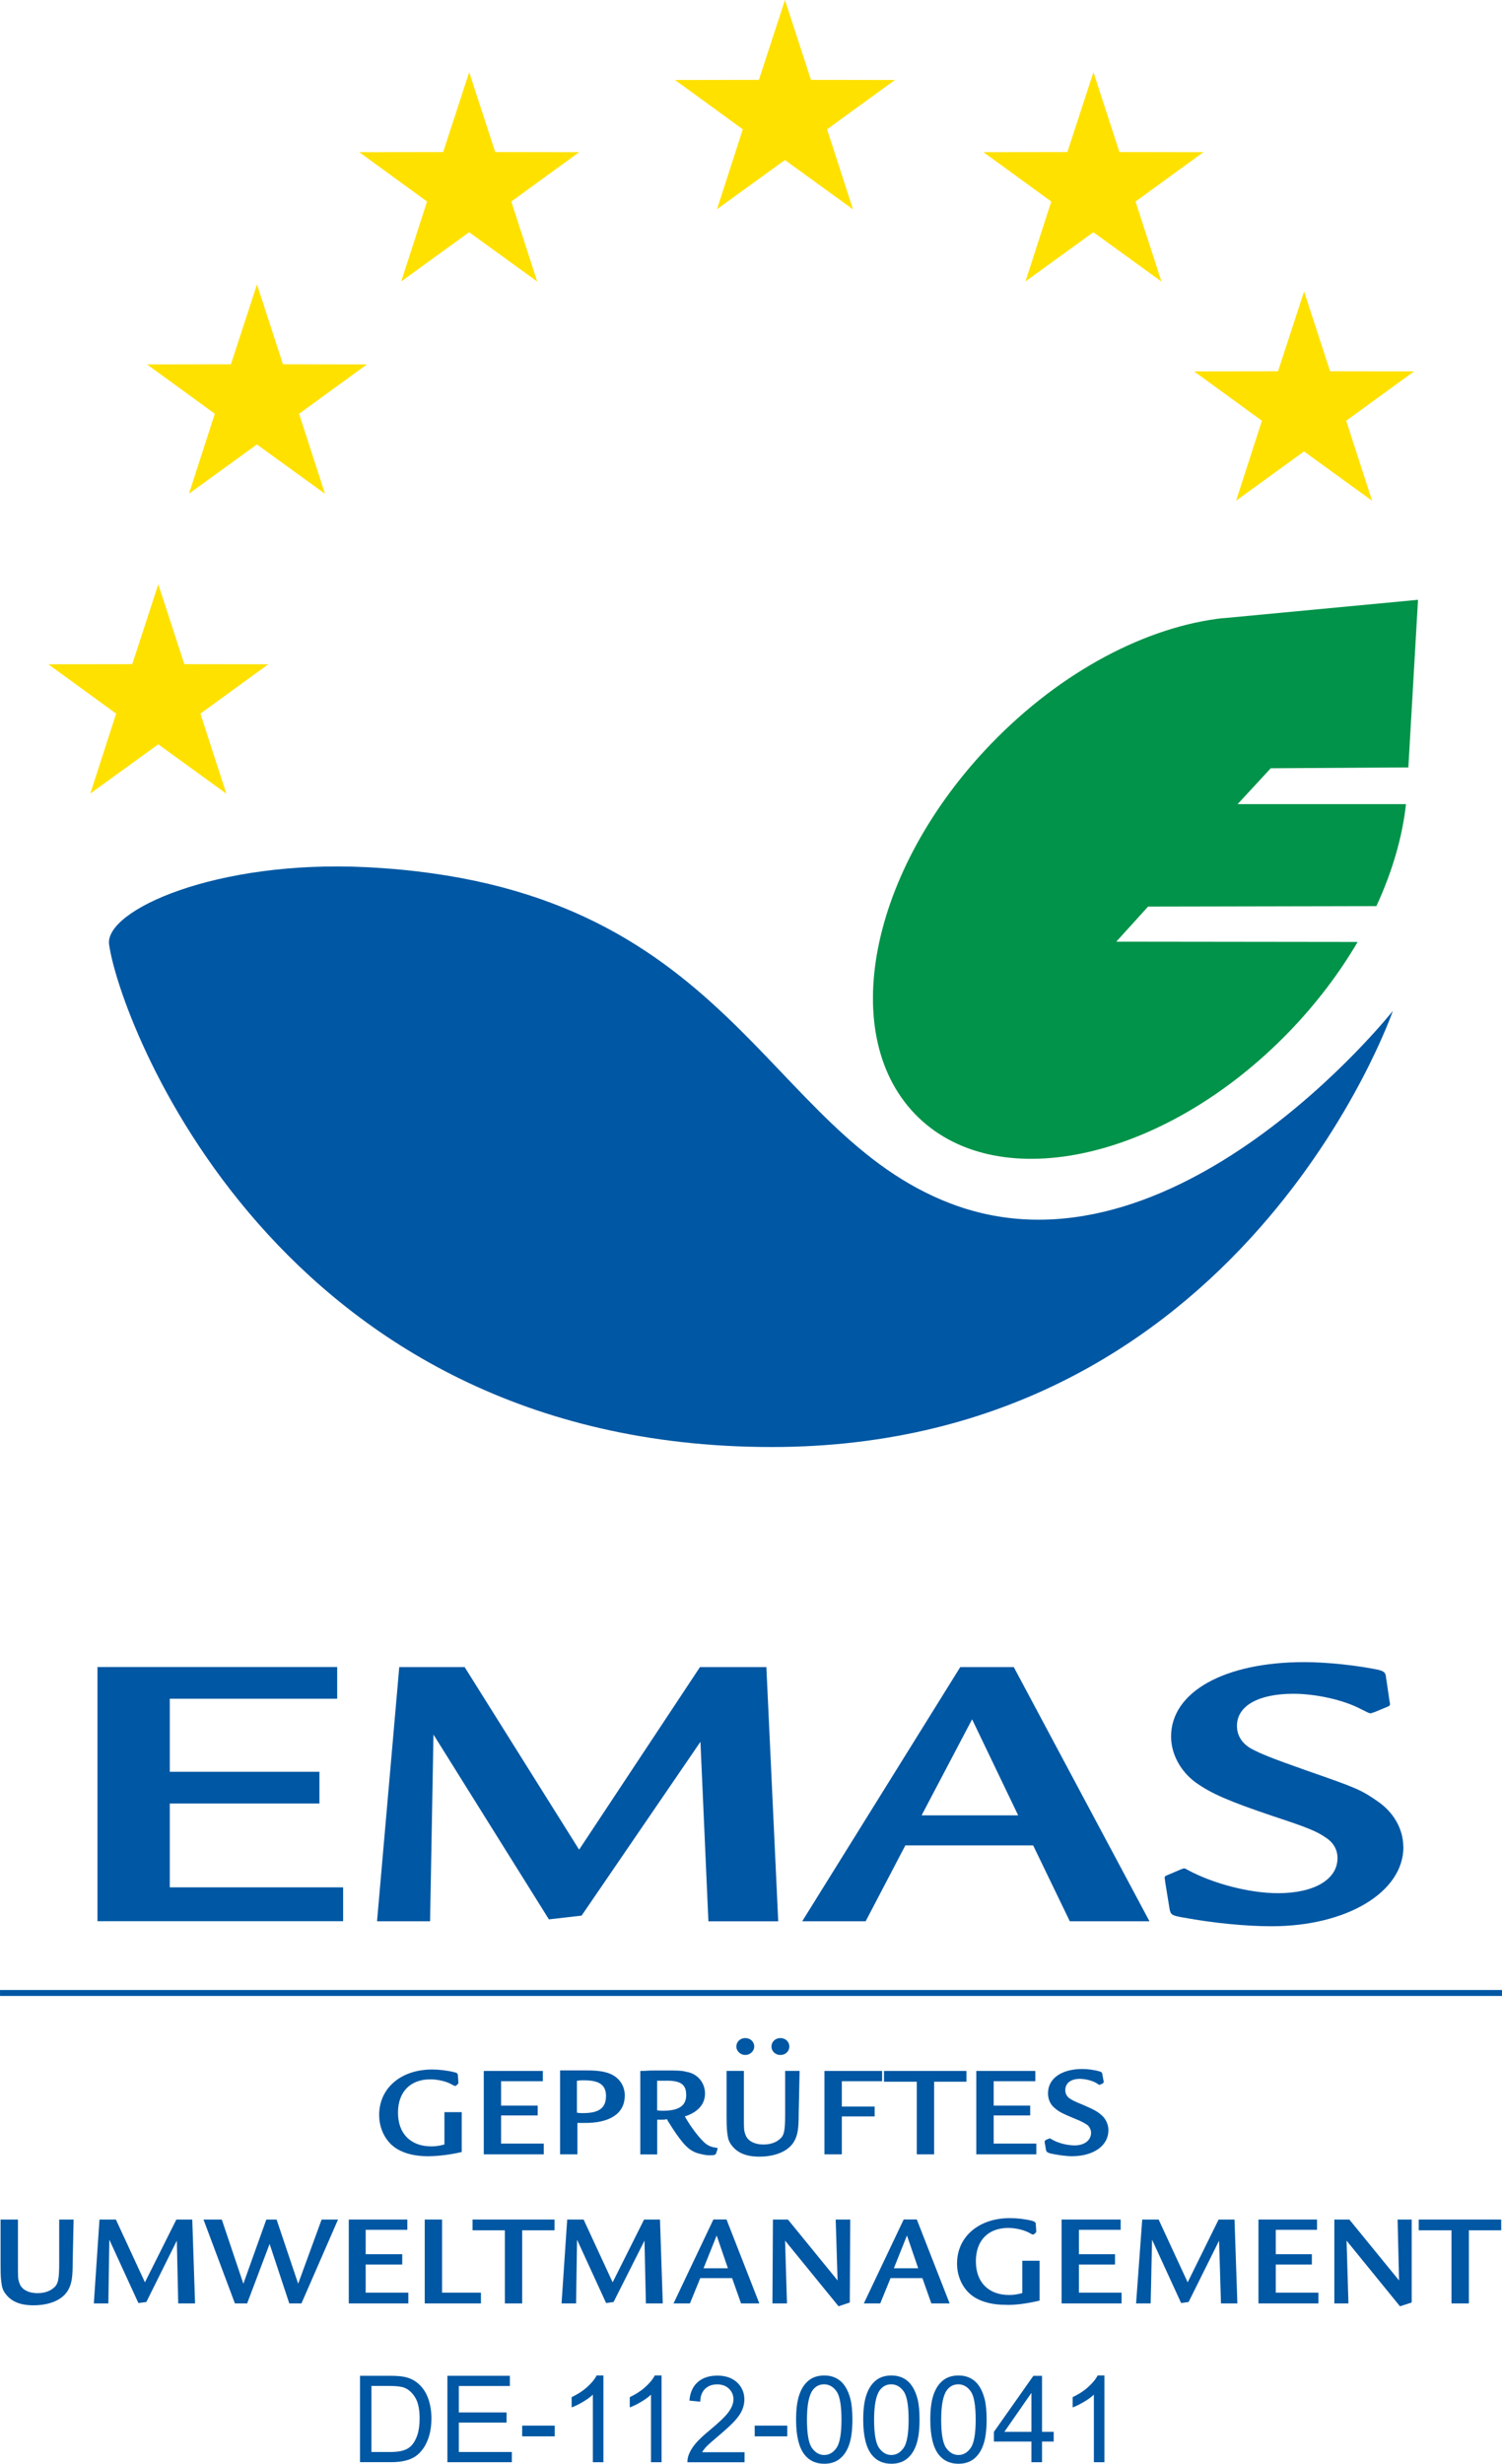 <?xml version="1.0" encoding="UTF-8"?>
<svg id="a" data-name="Ebene 1" xmlns="http://www.w3.org/2000/svg" width="87.21mm" height="143.01mm" viewBox="0 0 247.2 405.38">
  <g id="b" data-name="g266">
    <path id="c" data-name="path268" d="m56.47,316.12v-5.58h-28.53v-13.8h24.63v-5.21h-24.63v-12.03h27.55v-5.21H16.04v41.82h40.43Z" fill="#0057a3"/>
  </g>
  <g id="d" data-name="g270">
    <path id="e" data-name="path272" d="m128.08,316.12l-1.95-41.82h-10.93l-19.89,30.04-18.84-30.04h-10.76l-3.66,41.82h8.73l.56-30.72,19,30.41,5.38-.62,19.56-28.6,1.31,29.54h11.49Z" fill="#0057a3"/>
  </g>
  <g id="f" data-name="g274">
    <path id="g" data-name="path276" d="m189.18,316.12l-22.33-41.82h-8.81l-26.01,41.82h10.44l6.53-12.48h21.04l6.03,12.48h13.13Zm-21.61-17.43h-15.89l8.31-15.8s7.58,15.8,7.58,15.8Z" fill="#0057a3"/>
  </g>
  <g id="h" data-name="g286-8">
    <path id="i" data-name="path288-8" d="m230.96,303.9c0-2.89-1.54-5.65-4.15-7.46-2.69-1.88-3.35-2.2-11.66-5.08-5.86-2.07-7.58-2.76-9.21-3.63-1.56-.88-2.36-2.2-2.36-3.77,0-3.26,3.5-5.27,9.29-5.27,3.67,0,8.24,1,11.09,2.51.57.26.97.5,1.14.56.16.07.25.13.41.13h.08c.08,0,.16,0,.25-.06,0,0,.16-.07.41-.13l1.95-.81c.49-.19.57-.26.57-.5,0-.07,0-.19-.08-.5l-.57-3.89c-.08-.82-.33-1.01-1.3-1.26-3.26-.69-8.32-1.26-12.15-1.26-13.12,0-21.93,4.89-21.93,12.24,0,2.87,1.54,5.7,3.99,7.52,2.61,1.88,5.55,3.14,12.8,5.59,5.71,1.87,7.18,2.51,8.56,3.45,1.39.87,2.04,2.07,2.04,3.45,0,3.51-3.83,5.77-9.78,5.77-4.73,0-10.76-1.58-15-3.89-.16-.13-.33-.19-.49-.19-.08,0-.41.12-.57.19l-2.04.87c-.49.19-.57.26-.57.5,0,.13.08.38.08.63l.74,4.51c.16.88.33,1.06,2.2,1.38,5.14.94,10.35,1.44,14.6,1.44,12.31,0,21.68-5.59,21.68-13.04" fill="#0057a3"/>
  </g>
  <g id="j" data-name="g290-2">
    <path id="k" data-name="path292-4" d="m140.36,34.43l-11.18-8.1-11.18,8.1,4.25-13.15-11.16-8.12,13.81-.02,4.29-13.14,4.28,13.14,13.82.02-11.17,8.12,4.26,13.15Z" fill="#ffe100"/>
  </g>
  <g id="l" data-name="g298-1">
    <path id="m" data-name="path300-7" d="m88.39,46.31l-11.18-8.1-11.18,8.1,4.25-13.15-11.16-8.12,13.81-.02,4.29-13.14,4.28,13.14,13.82.02-11.17,8.12,4.26,13.15Z" fill="#ffe100"/>
  </g>
  <g id="n" data-name="g306-5">
    <path id="o" data-name="path308-2" d="m17.95,155.38c1.62,12.11,27.37,82.71,109.07,82.71,77.47,0,102.22-71.76,102.22-71.76,0,0-36.11,45.63-72.72,31.72-31.01-11.79-36-52.31-96.11-55.36-24.84-1.26-43.21,7.1-42.46,12.7" fill="#0057a3"/>
  </g>
  <g id="p" data-name="g314-1">
    <path id="q" data-name="path316-4" d="m37.22,130.57l-11.18-8.1-11.18,8.1,4.25-13.15-11.16-8.12,13.81-.02,4.29-13.14,4.28,13.14,13.82.02-11.17,8.12,4.26,13.15Z" fill="#ffe100"/>
  </g>
  <g id="r" data-name="g322-2">
    <path id="s" data-name="path324-2" d="m225.8,82.38l-11.18-8.1-11.18,8.1,4.25-13.15-11.16-8.12,13.81-.02,4.29-13.14,4.28,13.14,13.82.02-11.17,8.12,4.26,13.15Z" fill="#ffe100"/>
  </g>
  <g id="t" data-name="g330-8">
    <path id="u" data-name="path332-5" d="m53.46,81.23l-11.18-8.1-11.18,8.1,4.25-13.15-11.16-8.12,13.81-.02,4.29-13.14,4.28,13.14,13.82.02-11.17,8.12,4.26,13.15Z" fill="#ffe100"/>
  </g>
  <g id="v" data-name="g338-1">
    <path id="w" data-name="path340-8" d="m191.13,46.31l-11.18-8.1-11.18,8.1,4.25-13.15-11.16-8.12,13.81-.02,4.29-13.14,4.28,13.14,13.82.02-11.17,8.12,4.26,13.15Z" fill="#ffe100"/>
  </g>
  <g id="x" data-name="g346-7">
    <path id="y" data-name="path348-9" d="m201.32,101.72l32.06-3.03-1.59,27.58-22.65.14-5.45,5.9h27.71c-.59,5.39-2.24,11.09-4.87,16.78l-37.58.08-5.23,5.77,39.72.05c-2.99,5.1-6.75,10.09-11.25,14.75-20.17,20.88-47.49,27.2-61.04,14.12-13.55-13.09-8.18-40.62,11.99-61.5,11.67-12.08,25.75-19.29,38.18-20.66" fill="#009349"/>
  </g>
  <path d="m12.13,365.2h-2.39v7.02c0,2.78-.15,3.63-.93,4.24-.62.54-1.54.85-2.62.85-1.54,0-2.7-.62-3.01-1.7-.23-.62-.23-.85-.23-3.01v-7.4H.09v7.48c0,2.08.08,2.62.23,3.47.08.46.31.93.62,1.31.93,1.23,2.39,1.85,4.55,1.85,2.85,0,4.94-1,5.78-2.62.54-1,.69-2.08.69-4.47l.15-7.02Z" fill="#0057a3"/>
  <polygon points="32.1 379 31.64 365.2 29.02 365.2 23.85 375.53 19.07 365.2 16.37 365.2 15.44 379 17.83 379 17.99 368.51 22.77 378.93 24.08 378.77 29.1 368.67 29.33 379 32.1 379" fill="#0057a3"/>
  <polygon points="55.63 365.2 52.93 365.2 49.07 375.76 45.52 365.2 43.83 365.2 40.05 375.76 36.5 365.2 33.49 365.2 38.66 379 40.67 379 44.37 369.21 47.61 379 49.61 379 55.63 365.2" fill="#0057a3"/>
  <polygon points="67.2 379 67.2 377.23 60.18 377.23 60.18 372.6 66.2 372.6 66.2 370.9 60.18 370.9 60.18 366.89 67.04 366.89 67.04 365.2 57.4 365.2 57.4 379 67.2 379" fill="#0057a3"/>
  <polygon points="79.15 379 79.15 377.23 72.75 377.23 72.75 365.2 69.9 365.2 69.9 379 79.15 379" fill="#0057a3"/>
  <polygon points="91.26 366.97 91.26 365.2 77.77 365.2 77.77 366.97 83.09 366.97 83.09 379 85.94 379 85.94 366.97 91.26 366.97" fill="#0057a3"/>
  <polygon points="109.08 379 108.62 365.2 106 365.2 100.83 375.53 96.05 365.2 93.35 365.2 92.42 379 94.81 379 94.97 368.51 99.75 378.93 100.98 378.77 106.07 368.67 106.3 379 109.08 379" fill="#0057a3"/>
  <path d="m124.97,379l-5.4-13.81h-2.16l-6.56,13.81h2.7l1.7-4.17h5.24l1.47,4.17h3.01Zm-5.17-5.78h-4.01l2.16-5.4,1.85,5.4Z" fill="#0057a3" fill-rule="evenodd"/>
  <polygon points="139.93 365.2 137.54 365.2 137.85 375.22 129.68 365.2 127.21 365.2 127.13 379 129.52 379 129.21 368.67 138.01 379.47 139.86 378.85 139.93 365.2" fill="#0057a3"/>
  <path d="m156.29,379l-5.4-13.81h-2.16l-6.56,13.81h2.7l1.7-4.17h5.24l1.47,4.17h3.01Zm-5.17-5.78h-4.01l2.16-5.4,1.85,5.4Z" fill="#0057a3" fill-rule="evenodd"/>
  <path d="m171.1,378.54v-6.56h-2.85v5.32c-.85.23-1.47.31-2.16.31-3.39,0-5.48-2.08-5.48-5.55s2.08-5.48,5.32-5.48c1.16,0,2.62.31,3.55.85.31.15.39.23.46.23h.15l.31-.23.15-.23v-.08l-.08-1.16c0-.31-.15-.39-.54-.54-1.23-.31-2.55-.46-3.7-.46-5.17,0-8.72,3.09-8.72,7.48,0,2.39,1.16,4.55,3.01,5.63,1.31.77,3.01,1.16,5.01,1.16,1.47.08,3.63-.23,5.55-.69" fill="#0057a3"/>
  <polygon points="184.59 379 184.59 377.23 177.57 377.23 177.57 372.6 183.51 372.6 183.51 370.9 177.57 370.9 177.57 366.89 184.44 366.89 184.44 365.2 174.72 365.2 174.72 379 184.59 379" fill="#0057a3"/>
  <polygon points="203.65 379 203.18 365.2 200.56 365.2 195.47 375.53 190.69 365.2 187.99 365.2 186.98 379 189.38 379 189.61 368.51 194.39 378.93 195.62 378.77 200.64 368.67 200.95 379 203.65 379" fill="#0057a3"/>
  <polygon points="216.99 379 216.99 377.23 209.97 377.23 209.97 372.6 215.91 372.6 215.91 370.9 209.97 370.9 209.97 366.89 216.76 366.89 216.76 365.2 207.12 365.2 207.12 379 216.99 379" fill="#0057a3"/>
  <polygon points="232.34 365.2 230.02 365.2 230.26 375.22 222.08 365.2 219.61 365.2 219.61 379 221.93 379 221.62 368.67 230.41 379.47 232.34 378.85 232.34 365.2" fill="#0057a3"/>
  <polygon points="247.07 366.97 247.07 365.2 233.5 365.2 233.5 366.97 238.89 366.97 238.89 379 241.75 379 241.75 366.97 247.07 366.97" fill="#0057a3"/>
  <path d="m75.99,354.09v-6.56h-2.85v5.32c-.85.23-1.47.31-2.16.31-3.39,0-5.48-2.08-5.48-5.55s2.08-5.48,5.32-5.48c1.16,0,2.62.31,3.55.85.31.15.39.23.46.23h.15l.31-.23.15-.23v-.08l-.08-1.16c0-.31-.15-.46-.54-.54-1.23-.31-2.55-.46-3.7-.46-5.17,0-8.72,3.09-8.72,7.48,0,2.39,1.16,4.55,3.01,5.63,1.31.77,3.01,1.16,5.01,1.16,1.54,0,3.63-.23,5.55-.69" fill="#0057a3"/>
  <polygon points="89.49 354.47 89.49 352.7 82.47 352.7 82.47 348.07 88.49 348.07 88.49 346.45 82.47 346.45 82.47 342.44 89.34 342.44 89.34 340.75 79.62 340.75 79.62 354.47 89.49 354.47" fill="#0057a3"/>
  <path d="m102.83,344.83c0-1.93-1.23-3.39-3.16-3.86-.85-.23-1.85-.31-3.09-.31h-4.4v13.81h2.85v-5.17h1c4.32.08,6.79-1.54,6.79-4.47m-3.09.08c0,1.93-1.16,2.78-3.78,2.78-.39,0-.62,0-1-.08v-5.24c.46-.08.69-.08,1.16-.08,2.55,0,3.63.77,3.63,2.62" fill="#0057a3" fill-rule="evenodd"/>
  <path d="m118.11,353.55l-.08-.15c-.85-.08-1.47-.31-2.08-.85-.93-.85-2.24-2.55-3.24-4.32,2.16-.69,3.32-2.01,3.32-3.78s-1.23-3.24-3.01-3.55c-.85-.23-1.7-.23-3.32-.23h-1.85c-1.39,0-1.47.08-2.47.08v13.73h2.78v-5.71h.54c.39,0,.62,0,1.08-.08l.15.31c1.16,1.85,1.7,2.62,2.47,3.55.77.93,1.62,1.54,2.55,1.77.54.15,1.23.31,1.85.31.77,0,1-.08,1.08-.39l.23-.69Zm-5.17-8.87c0,1.77-1.16,2.62-3.86,2.62-.39,0-.54,0-.93-.08v-4.86h1.23c2.55-.08,3.55.54,3.55,2.31" fill="#0057a3" fill-rule="evenodd"/>
  <path d="m129.91,336.73c0-.77-.62-1.39-1.47-1.39s-1.47.62-1.47,1.39.62,1.39,1.47,1.39,1.47-.62,1.47-1.39m-5.78,0c0-.77-.62-1.39-1.47-1.39s-1.47.62-1.47,1.39.69,1.39,1.47,1.39,1.47-.62,1.47-1.39m7.48,4.01h-2.39v7.02c0,2.85-.15,3.63-.93,4.24-.62.54-1.54.85-2.62.85-1.54,0-2.7-.62-3.01-1.7-.23-.62-.23-.85-.23-3.01v-7.4h-2.85v7.48c0,2.08.08,2.62.23,3.47.08.46.31.93.62,1.31.93,1.23,2.39,1.85,4.55,1.85,2.78,0,4.94-1,5.78-2.62.54-1,.69-2.08.69-4.47l.15-7.02Z" fill="#0057a3" fill-rule="evenodd"/>
  <polygon points="145.18 342.44 145.18 340.75 135.69 340.75 135.69 354.47 138.55 354.47 138.55 348.23 143.95 348.23 143.95 346.61 138.55 346.61 138.55 342.44 145.18 342.44" fill="#0057a3"/>
  <polygon points="159.06 342.52 159.06 340.75 145.49 340.75 145.49 342.52 150.89 342.52 150.89 354.47 153.74 354.47 153.74 342.52 159.06 342.52" fill="#0057a3"/>
  <polygon points="170.56 354.47 170.56 352.7 163.54 352.7 163.54 348.07 169.55 348.07 169.55 346.45 163.54 346.45 163.54 342.44 170.4 342.44 170.4 340.75 160.68 340.75 160.68 354.47 170.56 354.47" fill="#0057a3"/>
  <path d="m182.43,350.54c0-.93-.39-1.85-1.08-2.47s-1.23-.93-3.01-1.7c-1.7-.69-1.93-.85-2.39-1.16-.39-.31-.62-.77-.62-1.31,0-1.16.93-1.85,2.39-1.85.93,0,2.16.31,2.85.77.23.15.31.23.39.23l.15-.08.39-.15.15-.23v-.08l-.23-1.23c0-.23-.15-.39-.46-.46-.77-.23-1.85-.39-2.85-.39-3.39,0-5.63,1.54-5.63,4.01,0,.93.39,1.85,1.08,2.39.69.62,1.31.93,3.16,1.7,1.39.54,1.85.85,2.31,1.16.31.31.54.77.54,1.23,0,1.23-1.08,2.08-2.7,2.08-1.23,0-2.78-.39-3.78-1-.23-.15-.31-.15-.39-.15l-.15.08h0l-.39.15c-.08.08-.23.15-.23.31v.08l.23,1.31c.08.31.23.39.69.54,1,.23,2.62.46,3.55.46,3.63,0,6.02-1.77,6.02-4.24" fill="#0057a3" fill-rule="evenodd"/>
  <rect y="327.43" width="247.2" height=".98" fill="#0057a3"/>
  <path d="m59.25,405.13v-14.22h4.9c1.11,0,1.95.07,2.53.2.81.19,1.51.53,2.08,1.02.75.63,1.31,1.44,1.68,2.43.37.99.56,2.11.56,3.38,0,1.08-.13,2.04-.38,2.87-.25.83-.58,1.52-.97,2.07-.39.55-.83.98-1.29,1.29s-1.03.55-1.7.71c-.66.16-1.42.24-2.28.24h-5.13Zm1.88-1.68h3.04c.94,0,1.67-.09,2.21-.26.53-.17.96-.42,1.27-.74.45-.45.79-1.05,1.04-1.8s.37-1.67.37-2.74c0-1.49-.24-2.63-.73-3.43-.49-.8-1.08-1.33-1.78-1.61-.5-.19-1.32-.29-2.43-.29h-2.99v10.86Z" fill="#0057a3"/>
  <path d="m73.63,405.13v-14.22h10.28v1.68h-8.4v4.35h7.86v1.67h-7.86v4.84h8.73v1.68h-10.61Z" fill="#0057a3"/>
  <path d="m85.94,400.87v-1.76h5.36v1.76h-5.36Z" fill="#0057a3"/>
  <path d="m99.32,405.13h-1.75v-11.12c-.42.4-.97.8-1.65,1.2-.68.4-1.29.7-1.84.9v-1.69c.98-.46,1.83-1.01,2.56-1.67s1.25-1.29,1.55-1.9h1.12v14.27Z" fill="#0057a3"/>
  <path d="m108.89,405.13h-1.75v-11.12c-.42.4-.97.8-1.65,1.2-.68.4-1.29.7-1.84.9v-1.69c.98-.46,1.83-1.01,2.56-1.67s1.25-1.29,1.55-1.9h1.12v14.27Z" fill="#0057a3"/>
  <path d="m122.54,403.46v1.68h-9.4c-.01-.42.06-.82.2-1.21.24-.64.62-1.27,1.15-1.89.53-.62,1.29-1.34,2.28-2.15,1.54-1.27,2.59-2.27,3.13-3.01.54-.74.81-1.44.81-2.1,0-.69-.25-1.28-.74-1.75-.49-.47-1.14-.71-1.93-.71-.84,0-1.51.25-2.02.76-.5.5-.76,1.2-.77,2.09l-1.79-.18c.12-1.34.58-2.36,1.39-3.06.8-.7,1.88-1.05,3.23-1.05s2.44.38,3.24,1.13c.79.76,1.19,1.69,1.19,2.81,0,.57-.12,1.13-.35,1.68-.23.55-.62,1.13-1.16,1.74-.54.61-1.44,1.44-2.69,2.5-1.05.88-1.72,1.48-2.02,1.79s-.54.63-.74.95h6.97Z" fill="#0057a3"/>
  <path d="m124.21,400.87v-1.76h5.36v1.76h-5.36Z" fill="#0057a3"/>
  <path d="m131.02,398.12c0-1.68.17-3.03.52-4.06.35-1.03.86-1.82,1.54-2.37.68-.56,1.54-.83,2.57-.83.76,0,1.43.15,2.01.46.58.31,1.05.75,1.43,1.33.38.58.67,1.28.88,2.11.21.83.32,1.95.32,3.36,0,1.67-.17,3.01-.51,4.04-.34,1.03-.85,1.82-1.54,2.38-.68.56-1.54.84-2.58.84-1.37,0-2.45-.49-3.23-1.47-.94-1.18-1.41-3.11-1.41-5.78Zm1.79,0c0,2.33.27,3.89.82,4.66.55.77,1.22,1.16,2.02,1.16s1.48-.39,2.02-1.16.82-2.33.82-4.66-.27-3.89-.82-4.66-1.23-1.15-2.04-1.15-1.44.34-1.92,1.02c-.6.87-.9,2.47-.9,4.8Z" fill="#0057a3"/>
  <path d="m142.07,398.12c0-1.68.17-3.03.52-4.06.35-1.03.86-1.82,1.54-2.37.68-.56,1.54-.83,2.57-.83.76,0,1.43.15,2.01.46.58.31,1.05.75,1.43,1.33.38.58.67,1.28.88,2.11.21.83.32,1.95.32,3.36,0,1.67-.17,3.01-.51,4.04-.34,1.03-.85,1.82-1.54,2.38-.68.56-1.54.84-2.58.84-1.37,0-2.45-.49-3.23-1.47-.94-1.18-1.41-3.11-1.41-5.78Zm1.79,0c0,2.33.27,3.89.82,4.66.55.77,1.22,1.16,2.02,1.16s1.48-.39,2.02-1.16.82-2.33.82-4.66-.27-3.89-.82-4.66-1.23-1.15-2.04-1.15-1.44.34-1.92,1.02c-.6.87-.9,2.47-.9,4.8Z" fill="#0057a3"/>
  <path d="m153.11,398.12c0-1.68.17-3.03.52-4.06.35-1.03.86-1.82,1.54-2.37.68-.56,1.54-.83,2.57-.83.76,0,1.43.15,2.01.46.58.31,1.05.75,1.43,1.33.38.58.67,1.28.88,2.11.21.83.32,1.95.32,3.36,0,1.67-.17,3.01-.51,4.04-.34,1.03-.85,1.82-1.54,2.38-.68.56-1.54.84-2.58.84-1.37,0-2.45-.49-3.23-1.47-.94-1.18-1.41-3.11-1.41-5.78Zm1.79,0c0,2.33.27,3.89.82,4.66.55.77,1.22,1.16,2.02,1.16s1.48-.39,2.02-1.16.82-2.33.82-4.66-.27-3.89-.82-4.66-1.23-1.15-2.04-1.15-1.44.34-1.92,1.02c-.6.87-.9,2.47-.9,4.8Z" fill="#0057a3"/>
  <path d="m169.75,405.13v-3.4h-6.17v-1.6l6.49-9.21h1.43v9.21h1.92v1.6h-1.92v3.4h-1.75Zm0-5v-6.41l-4.45,6.41h4.45Z" fill="#0057a3"/>
  <path d="m181.78,405.13h-1.75v-11.12c-.42.4-.97.8-1.65,1.2-.68.4-1.29.7-1.84.9v-1.69c.98-.46,1.83-1.01,2.56-1.67s1.25-1.29,1.55-1.9h1.12v14.27Z" fill="#0057a3"/>
</svg>